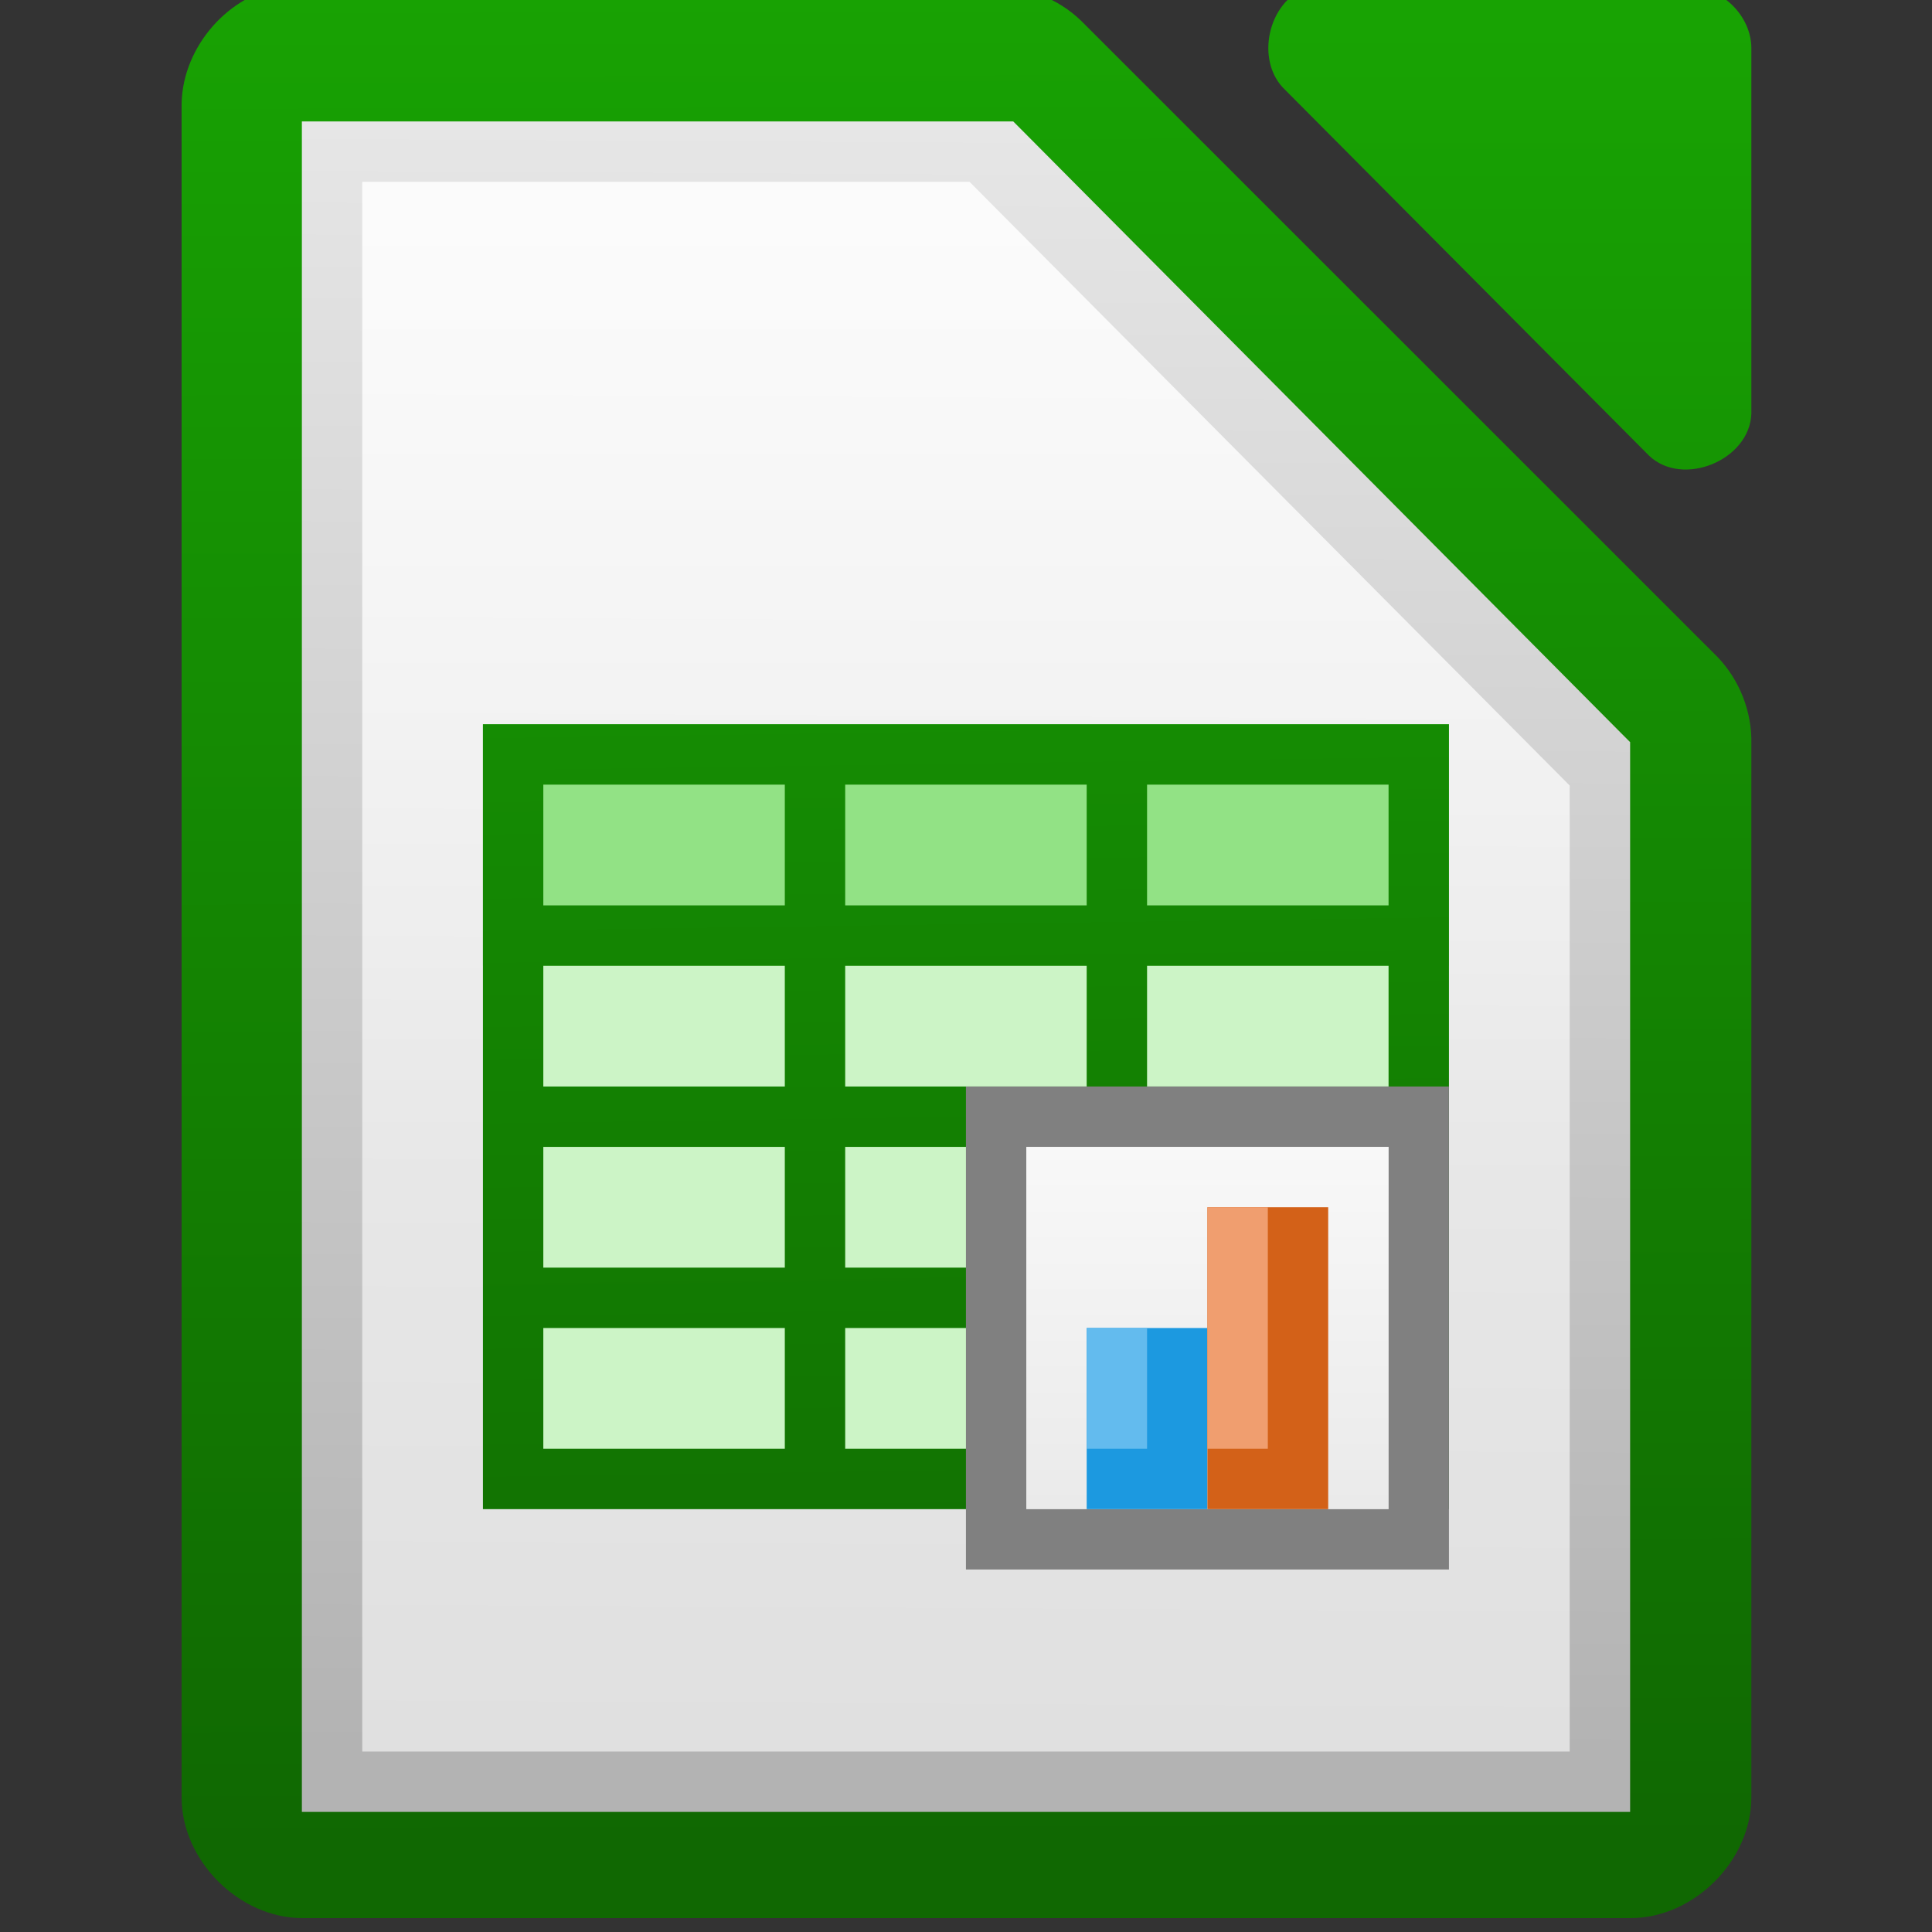 <svg viewBox="0 0 32 32" xmlns="http://www.w3.org/2000/svg" xmlns:xlink="http://www.w3.org/1999/xlink"><rect x="0" y="0" width="32" height="32" fill="#333333" stroke="none"/><linearGradient id="a" gradientUnits="userSpaceOnUse" x1="110.969" x2="110.969" y1="976.3" y2="992.375"><stop offset="0" stop-color="#0369a3"/><stop offset="1" stop-color="#023f62"/></linearGradient><linearGradient id="b" gradientTransform="matrix(1 0 0 1 0 -.106)" gradientUnits="userSpaceOnUse" x1="110.969" x2="111" xlink:href="#c" y1="976.3" y2="991.875"/><linearGradient id="c"><stop offset="0" stop-color="#18a303"/><stop offset="1" stop-color="#106802"/></linearGradient><linearGradient id="d" gradientTransform="matrix(1.004 0 0 1.01 -1.499 -9.366)" gradientUnits="userSpaceOnUse" x1="110.969" x2="110.969" xlink:href="#c" y1="976.3" y2="992.375"/><linearGradient id="e" gradientTransform="matrix(1.995 0 0 2.003 -116.141 -1269.6)" gradientUnits="userSpaceOnUse" x1="294.343" x2="294.418" y1="256.581" y2="243.139"><stop offset="0" stop-color="#b3b3b3"/><stop offset="1" stop-color="#e6e6e6"/></linearGradient><linearGradient id="f" gradientUnits="userSpaceOnUse" x1="470.062" x2="470.062" xlink:href="#g" y1="-765.461" y2="-781.623"/><linearGradient id="g"><stop offset="0" stop-color="#fff" stop-opacity=".588"/><stop offset="1" stop-color="#fff" stop-opacity=".863"/></linearGradient><linearGradient id="h" gradientUnits="userSpaceOnUse" x1="469.202" x2="469.644" xlink:href="#c" y1="-784.871" y2="-753.493"/><linearGradient id="i" gradientTransform="matrix(1 0 0 1.2 0 151.925)" gradientUnits="userSpaceOnUse" x1="481" x2="481" xlink:href="#g" y1="-759.638" y2="-764.638"/><g transform="translate(-464 784.634)"><g fill="url(#a)" transform="matrix(2 0 0 1.999 245.008 -2736.62)"><path d="m111.812 976.373c-.458.087-.821.533-.812 1v14.001c0.0.524.476 1 1 1h11c.524-0.0 1-.476 1-1v-8.731c.006-.264-.098-.529-.281-.719l-5.27-5.271c-.19-.184-.455-.287-.719-.281h-5.73c-.062-.006-.125-.006-.188 0z" fill="url(#b)"/><path d="m120.329 976.376c-.333.107-.445.613-.188.852l3.012 3.029c.278.265.832.038.847-.347v-3.029c-0-.264-.239-.505-.502-.505h-3.012c-.052-.008-.105-.008-.157 0z" fill="url(#d)"/></g><path d="m469-782.623v.5 27 .5h.5 21.0.5v-.5-17-.219l-.156-.156-9.937-10-.125-.125h-.219-11.062z" fill="url(#e)"/><path d="m470-781.623h10.058l9.941 10v16h-19.999z" fill="url(#f)"/><g transform="translate(-.001 0)"><path d="m472-772.638h16v13h-16z" fill="#ccf4c6"/><path d="m472-772.638h16v4h-16z" fill="#92e285"/><path d="m472-772.638v1 2 1 2 1 2 1 2 1h16v-1-11-1h-1-4-1-4-1-4zm1 1h4v2h-4zm5 0h4v2h-4zm5 0h4v2h-4zm-10 3h4v2h-4zm5 0h4v2h-4zm5 0h4v2h-4zm-10 3h4v2h-4zm5 0h4v2h-4zm5 0h4v2h-4zm-10 3h4v2h-4zm5 0h4v2h-4zm5 0h4v2h-4z" fill="url(#h)"/><path d="m480-766.638h8v8h-8z" fill="#808080"/><path d="m481-765.638h6v6h-6z" fill="#ccc"/><path d="m481-765.638h6v6h-6z" fill="url(#i)"/><path d="m482-762.638h2v3h-2z" fill="#1c99e0"/><path d="m484-764.638h2v5h-2z" fill="#d36118"/><path d="m482-762.638h1v2h-1z" fill="#63bbee"/><path d="m484-764.638h1v4h-1z" fill="#f09e6f"/></g></g></svg>